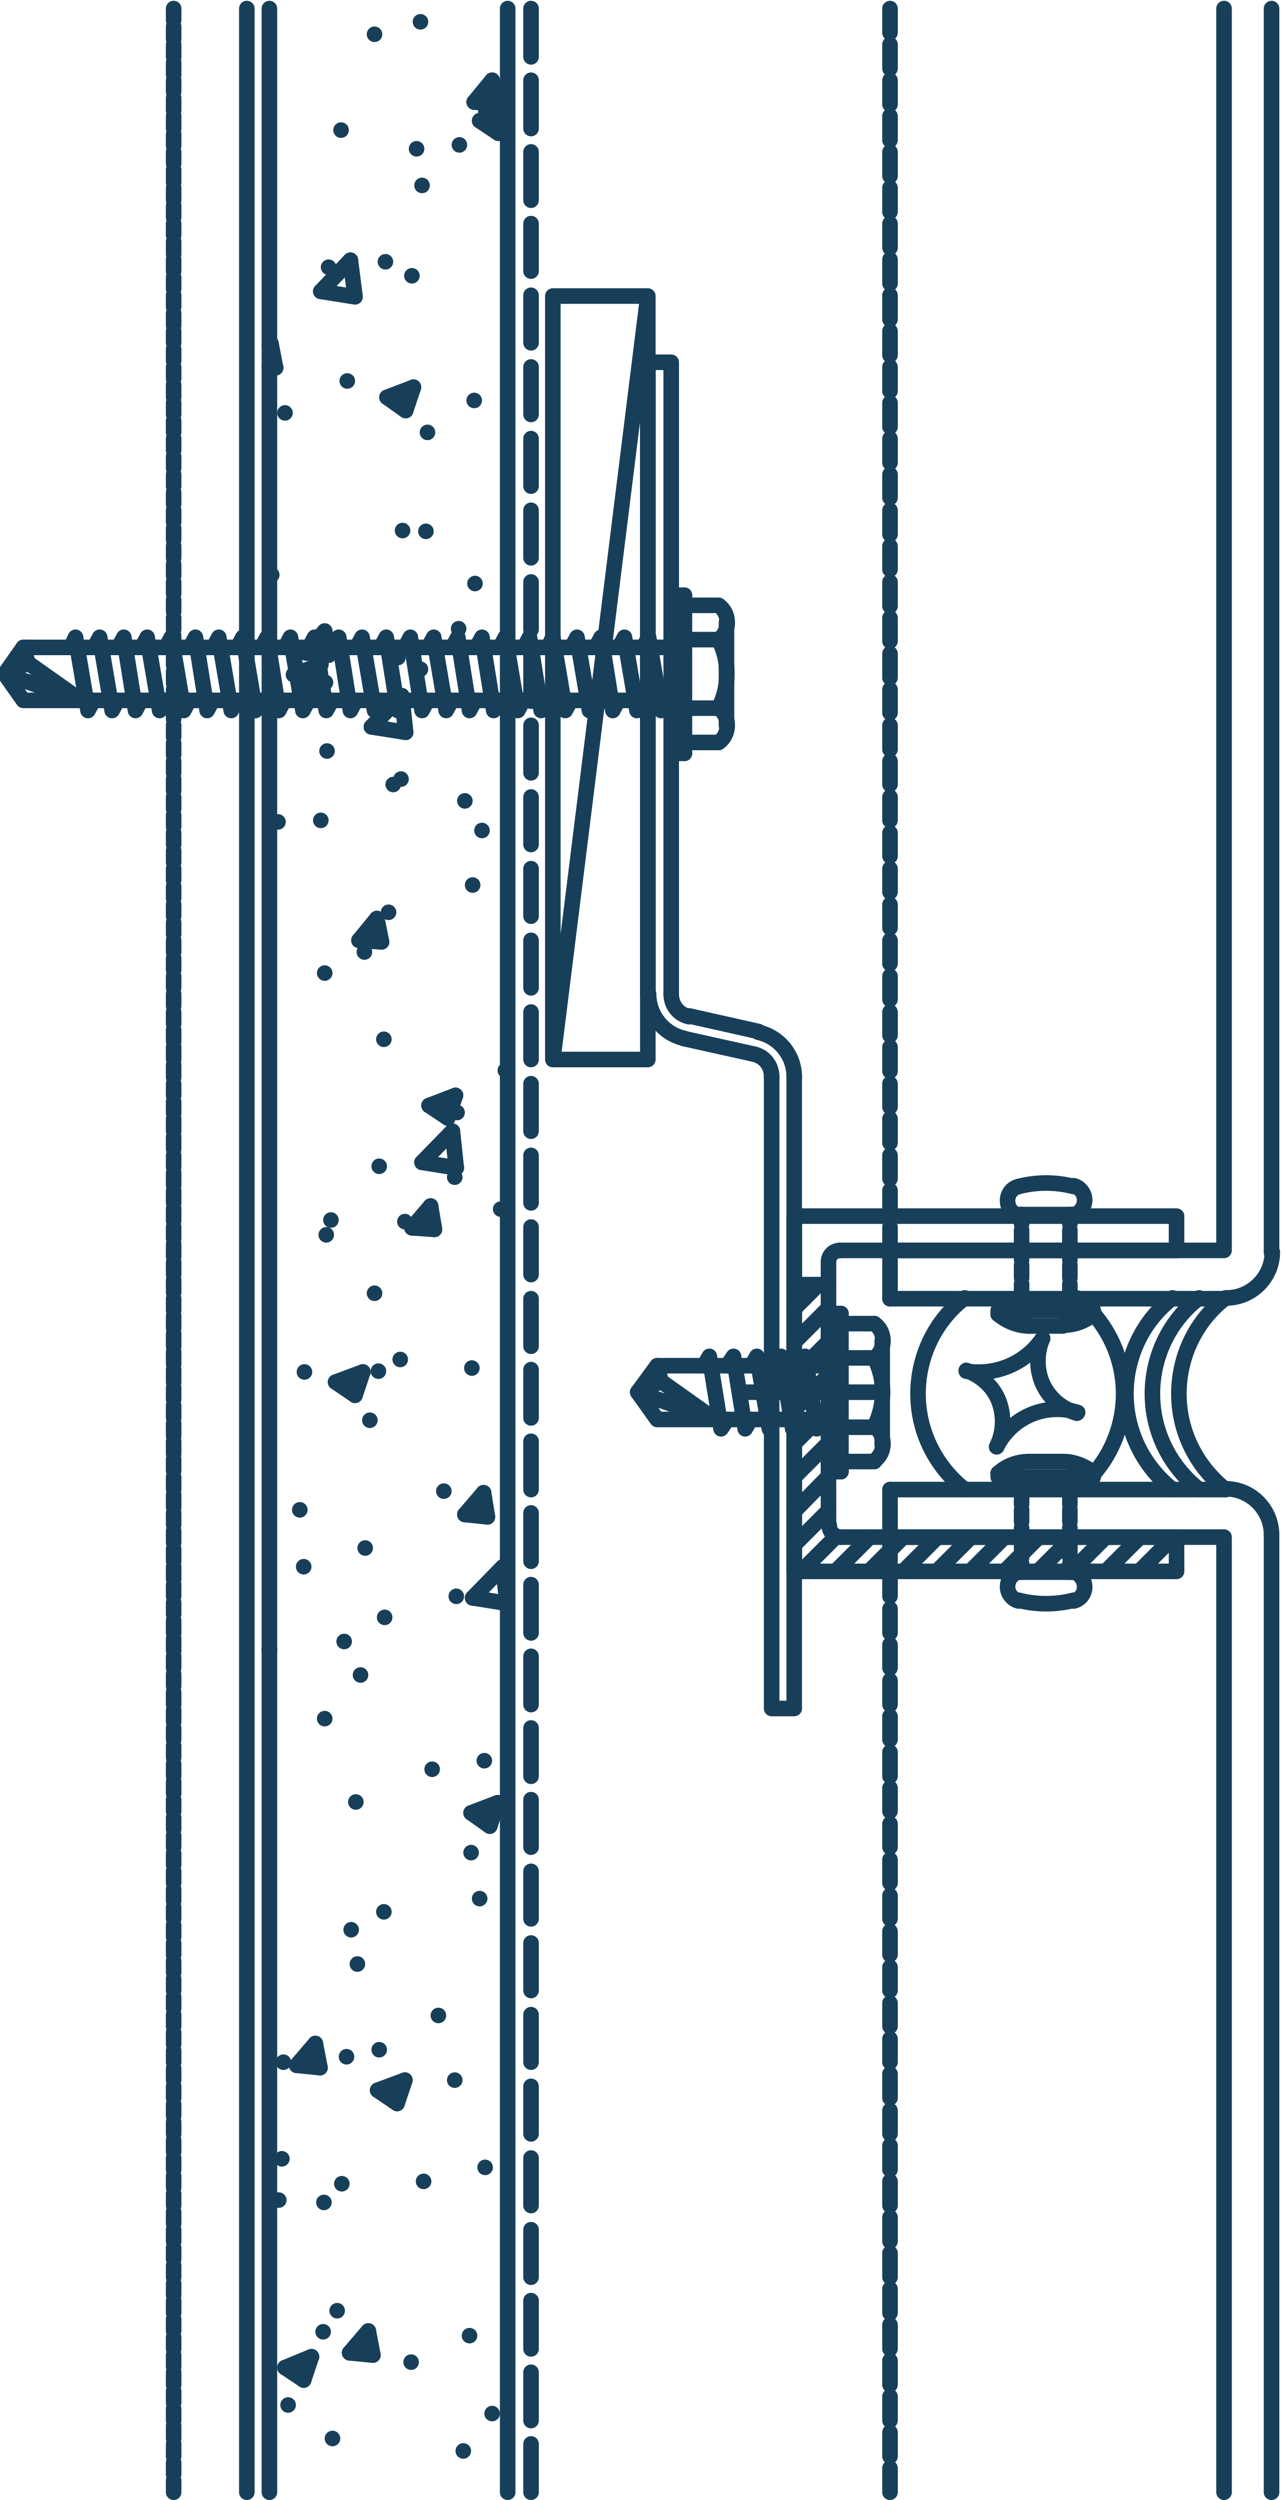 <?xml version="1.0" encoding="UTF-8"?>
<svg xmlns="http://www.w3.org/2000/svg" version="1.1" viewBox="0 0 164.9 320.9">
  <defs>
    <style>
      .cls-1 {
        fill: none;
        stroke: #183f5a;
        stroke-linecap: round;
        stroke-linejoin: round;
        stroke-width: 2px;
      }
    </style>
  </defs>
  <!-- Generator: Adobe Illustrator 28.6.0, SVG Export Plug-In . SVG Version: 1.2.0 Build 709)  -->
  <g>
    <g id="Group_1827">
      <line class="cls-1" x1="163.3" y1="319.9" x2="163.3" y2="197.1"></line>
      <path class="cls-1" d="M163.3,197c0-3.2-2.6-5.9-5.9-5.9"></path>
      <line class="cls-1" x1="157.4" y1="191.2" x2="114.3" y2="191.2"></line>
      <polyline class="cls-1" points="157.2 319.9 157.2 197.3 114.3 197.3"></polyline>
      <line class="cls-1" x1="114.3" y1="166.7" x2="157.4" y2="166.7"></line>
      <path class="cls-1" d="M157.5,166.6c3.2,0,5.9-2.6,5.9-5.9"></path>
      <line class="cls-1" x1="163.3" y1="160.8" x2="163.3" y2="1.1"></line>
      <polyline class="cls-1" points="114.3 160.5 157.2 160.5 157.2 1.1"></polyline>
      <line class="cls-1" x1="114.3" y1="191.2" x2="114.3" y2="197.3"></line>
      <line class="cls-1" x1="114.3" y1="160.5" x2="114.3" y2="166.7"></line>
      <line class="cls-1" x1="34.6" y1="1.1" x2="34.6" y2="319.9"></line>
      <line class="cls-1" x1="22.3" y1="1.1" x2="22.3" y2="2.6"></line>
      <line class="cls-1" x1="22.3" y1="3.4" x2="22.3" y2="5"></line>
      <line class="cls-1" x1="22.3" y1="5.7" x2="22.3" y2="7.3"></line>
      <line class="cls-1" x1="22.3" y1="8" x2="22.3" y2="9.6"></line>
      <line class="cls-1" x1="22.3" y1="10.3" x2="22.3" y2="11.8"></line>
      <line class="cls-1" x1="22.3" y1="12.6" x2="22.3" y2="14.2"></line>
      <line class="cls-1" x1="22.3" y1="14.9" x2="22.3" y2="16.5"></line>
      <line class="cls-1" x1="22.3" y1="17.2" x2="22.3" y2="18.7"></line>
      <line class="cls-1" x1="22.3" y1="19.5" x2="22.3" y2="21"></line>
      <line class="cls-1" x1="22.3" y1="21.8" x2="22.3" y2="23.4"></line>
      <line class="cls-1" x1="22.3" y1="24.1" x2="22.3" y2="25.7"></line>
      <line class="cls-1" x1="22.3" y1="26.4" x2="22.3" y2="27.9"></line>
      <line class="cls-1" x1="22.3" y1="28.7" x2="22.3" y2="30.2"></line>
      <line class="cls-1" x1="22.3" y1="31" x2="22.3" y2="32.6"></line>
      <line class="cls-1" x1="22.3" y1="33.3" x2="22.3" y2="34.8"></line>
      <line class="cls-1" x1="22.3" y1="35.6" x2="22.3" y2="37.1"></line>
      <line class="cls-1" x1="22.3" y1="37.9" x2="22.3" y2="39.4"></line>
      <line class="cls-1" x1="22.3" y1="40.2" x2="22.3" y2="41.8"></line>
      <line class="cls-1" x1="22.3" y1="42.5" x2="22.3" y2="44"></line>
      <line class="cls-1" x1="22.3" y1="44.8" x2="22.3" y2="46.3"></line>
      <line class="cls-1" x1="22.3" y1="47.1" x2="22.3" y2="48.6"></line>
      <line class="cls-1" x1="22.3" y1="49.4" x2="22.3" y2="51"></line>
      <line class="cls-1" x1="22.3" y1="51.7" x2="22.3" y2="53.2"></line>
      <line class="cls-1" x1="22.3" y1="54" x2="22.3" y2="55.5"></line>
      <line class="cls-1" x1="22.3" y1="56.3" x2="22.3" y2="57.8"></line>
      <line class="cls-1" x1="22.3" y1="58.6" x2="22.3" y2="60.1"></line>
      <line class="cls-1" x1="22.3" y1="60.9" x2="22.3" y2="62.4"></line>
      <line class="cls-1" x1="22.3" y1="63.2" x2="22.3" y2="64.7"></line>
      <line class="cls-1" x1="22.3" y1="65.5" x2="22.3" y2="67"></line>
      <line class="cls-1" x1="22.3" y1="67.8" x2="22.3" y2="69.3"></line>
      <line class="cls-1" x1="22.3" y1="70.1" x2="22.3" y2="71.6"></line>
      <line class="cls-1" x1="22.3" y1="72.4" x2="22.3" y2="73.9"></line>
      <line class="cls-1" x1="22.3" y1="74.7" x2="22.3" y2="76.2"></line>
      <line class="cls-1" x1="22.3" y1="77" x2="22.3" y2="78.5"></line>
      <line class="cls-1" x1="22.3" y1="79.3" x2="22.3" y2="80.8"></line>
      <line class="cls-1" x1="22.3" y1="81.6" x2="22.3" y2="83.1"></line>
      <line class="cls-1" x1="22.3" y1="83.9" x2="22.3" y2="85.4"></line>
      <line class="cls-1" x1="22.3" y1="86.2" x2="22.3" y2="87.7"></line>
      <line class="cls-1" x1="22.3" y1="88.5" x2="22.3" y2="90"></line>
      <line class="cls-1" x1="22.3" y1="90.8" x2="22.3" y2="92.3"></line>
      <line class="cls-1" x1="22.3" y1="93.1" x2="22.3" y2="94.6"></line>
      <line class="cls-1" x1="22.3" y1="95.4" x2="22.3" y2="96.9"></line>
      <line class="cls-1" x1="22.3" y1="97.7" x2="22.3" y2="99.2"></line>
      <line class="cls-1" x1="22.3" y1="100" x2="22.3" y2="101.5"></line>
      <line class="cls-1" x1="22.3" y1="102.3" x2="22.3" y2="103.8"></line>
      <line class="cls-1" x1="22.3" y1="104.6" x2="22.3" y2="106.1"></line>
      <line class="cls-1" x1="22.3" y1="106.9" x2="22.3" y2="108.4"></line>
      <line class="cls-1" x1="22.3" y1="109.2" x2="22.3" y2="110.7"></line>
      <line class="cls-1" x1="22.3" y1="111.5" x2="22.3" y2="113"></line>
      <line class="cls-1" x1="22.3" y1="113.8" x2="22.3" y2="115.3"></line>
      <line class="cls-1" x1="22.3" y1="116.1" x2="22.3" y2="117.6"></line>
      <line class="cls-1" x1="22.3" y1="118.4" x2="22.3" y2="119.9"></line>
      <line class="cls-1" x1="22.3" y1="120.7" x2="22.3" y2="122.2"></line>
      <line class="cls-1" x1="22.3" y1="123" x2="22.3" y2="124.5"></line>
      <line class="cls-1" x1="22.3" y1="125.3" x2="22.3" y2="126.8"></line>
      <line class="cls-1" x1="22.3" y1="127.6" x2="22.3" y2="129.1"></line>
      <line class="cls-1" x1="22.3" y1="129.9" x2="22.3" y2="131.4"></line>
      <line class="cls-1" x1="22.3" y1="132.2" x2="22.3" y2="133.7"></line>
      <line class="cls-1" x1="22.3" y1="134.4" x2="22.3" y2="136"></line>
      <line class="cls-1" x1="22.3" y1="136.7" x2="22.3" y2="138.3"></line>
      <line class="cls-1" x1="22.3" y1="139.1" x2="22.3" y2="140.6"></line>
      <line class="cls-1" x1="22.3" y1="141.4" x2="22.3" y2="142.9"></line>
      <line class="cls-1" x1="22.3" y1="143.6" x2="22.3" y2="145.2"></line>
      <line class="cls-1" x1="22.3" y1="145.9" x2="22.3" y2="147.5"></line>
      <line class="cls-1" x1="22.3" y1="148.3" x2="22.3" y2="149.8"></line>
      <line class="cls-1" x1="22.3" y1="150.5" x2="22.3" y2="152.1"></line>
      <line class="cls-1" x1="22.3" y1="152.8" x2="22.3" y2="154.4"></line>
      <line class="cls-1" x1="22.3" y1="155.1" x2="22.3" y2="156.7"></line>
      <line class="cls-1" x1="22.3" y1="157.5" x2="22.3" y2="159"></line>
      <line class="cls-1" x1="22.3" y1="159.7" x2="22.3" y2="161.3"></line>
      <line class="cls-1" x1="22.3" y1="162" x2="22.3" y2="163.6"></line>
      <line class="cls-1" x1="22.3" y1="164.3" x2="22.3" y2="165.9"></line>
      <line class="cls-1" x1="22.3" y1="166.7" x2="22.3" y2="168.2"></line>
      <line class="cls-1" x1="22.3" y1="168.9" x2="22.3" y2="170.5"></line>
      <line class="cls-1" x1="22.3" y1="171.2" x2="22.3" y2="172.8"></line>
      <line class="cls-1" x1="22.3" y1="173.5" x2="22.3" y2="175.1"></line>
      <line class="cls-1" x1="22.3" y1="175.8" x2="22.3" y2="177.4"></line>
      <line class="cls-1" x1="22.3" y1="178.1" x2="22.3" y2="179.6"></line>
      <line class="cls-1" x1="22.3" y1="180.4" x2="22.3" y2="182"></line>
      <line class="cls-1" x1="22.3" y1="182.7" x2="22.3" y2="184.3"></line>
      <line class="cls-1" x1="22.3" y1="185" x2="22.3" y2="186.6"></line>
      <line class="cls-1" x1="22.3" y1="187.3" x2="22.3" y2="188.8"></line>
      <line class="cls-1" x1="22.3" y1="189.6" x2="22.3" y2="191.2"></line>
      <line class="cls-1" x1="22.3" y1="191.9" x2="22.3" y2="193.5"></line>
      <line class="cls-1" x1="22.3" y1="194.2" x2="22.3" y2="195.7"></line>
      <line class="cls-1" x1="22.3" y1="196.5" x2="22.3" y2="198"></line>
      <line class="cls-1" x1="22.3" y1="198.8" x2="22.3" y2="200.4"></line>
      <line class="cls-1" x1="22.3" y1="201.1" x2="22.3" y2="202.7"></line>
      <line class="cls-1" x1="22.3" y1="203.4" x2="22.3" y2="204.9"></line>
      <line class="cls-1" x1="22.3" y1="205.7" x2="22.3" y2="207.2"></line>
      <line class="cls-1" x1="22.3" y1="208" x2="22.3" y2="209.6"></line>
      <line class="cls-1" x1="22.3" y1="210.3" x2="22.3" y2="211.9"></line>
      <line class="cls-1" x1="22.3" y1="212.6" x2="22.3" y2="214.1"></line>
      <line class="cls-1" x1="22.3" y1="214.9" x2="22.3" y2="216.4"></line>
      <line class="cls-1" x1="22.3" y1="217.2" x2="22.3" y2="218.8"></line>
      <line class="cls-1" x1="22.3" y1="219.5" x2="22.3" y2="221"></line>
      <line class="cls-1" x1="22.3" y1="221.8" x2="22.3" y2="223.3"></line>
      <line class="cls-1" x1="22.3" y1="224.1" x2="22.3" y2="225.6"></line>
      <line class="cls-1" x1="22.3" y1="226.4" x2="22.3" y2="228"></line>
      <line class="cls-1" x1="22.3" y1="228.7" x2="22.3" y2="230.2"></line>
      <line class="cls-1" x1="22.3" y1="231" x2="22.3" y2="232.5"></line>
      <line class="cls-1" x1="22.3" y1="233.3" x2="22.3" y2="234.8"></line>
      <line class="cls-1" x1="22.3" y1="235.6" x2="22.3" y2="237.1"></line>
      <line class="cls-1" x1="22.3" y1="237.9" x2="22.3" y2="239.4"></line>
      <line class="cls-1" x1="22.3" y1="240.2" x2="22.3" y2="241.7"></line>
      <line class="cls-1" x1="22.3" y1="242.5" x2="22.3" y2="244"></line>
      <line class="cls-1" x1="22.3" y1="244.8" x2="22.3" y2="246.3"></line>
      <line class="cls-1" x1="22.3" y1="247.1" x2="22.3" y2="248.6"></line>
      <line class="cls-1" x1="22.3" y1="249.4" x2="22.3" y2="250.9"></line>
      <line class="cls-1" x1="22.3" y1="251.7" x2="22.3" y2="253.2"></line>
      <line class="cls-1" x1="22.3" y1="254" x2="22.3" y2="255.5"></line>
      <line class="cls-1" x1="22.3" y1="256.3" x2="22.3" y2="257.8"></line>
      <line class="cls-1" x1="22.3" y1="258.6" x2="22.3" y2="260.1"></line>
      <line class="cls-1" x1="22.3" y1="260.9" x2="22.3" y2="262.4"></line>
      <line class="cls-1" x1="22.3" y1="263.2" x2="22.3" y2="264.7"></line>
      <line class="cls-1" x1="22.3" y1="265.5" x2="22.3" y2="267"></line>
      <line class="cls-1" x1="22.3" y1="267.8" x2="22.3" y2="269.3"></line>
      <line class="cls-1" x1="22.3" y1="270.1" x2="22.3" y2="271.6"></line>
      <line class="cls-1" x1="22.3" y1="272.4" x2="22.3" y2="273.9"></line>
      <line class="cls-1" x1="22.3" y1="274.7" x2="22.3" y2="276.2"></line>
      <line class="cls-1" x1="22.3" y1="277" x2="22.3" y2="278.5"></line>
      <line class="cls-1" x1="22.3" y1="279.3" x2="22.3" y2="280.8"></line>
      <line class="cls-1" x1="22.3" y1="281.6" x2="22.3" y2="283.1"></line>
      <line class="cls-1" x1="22.3" y1="283.9" x2="22.3" y2="285.4"></line>
      <line class="cls-1" x1="22.3" y1="286.2" x2="22.3" y2="287.7"></line>
      <line class="cls-1" x1="22.3" y1="288.5" x2="22.3" y2="290"></line>
      <line class="cls-1" x1="22.3" y1="290.8" x2="22.3" y2="292.3"></line>
      <line class="cls-1" x1="22.3" y1="293.1" x2="22.3" y2="294.6"></line>
      <line class="cls-1" x1="22.3" y1="295.3" x2="22.3" y2="296.9"></line>
      <line class="cls-1" x1="22.3" y1="297.7" x2="22.3" y2="299.2"></line>
      <line class="cls-1" x1="22.3" y1="300" x2="22.3" y2="301.5"></line>
      <line class="cls-1" x1="22.3" y1="302.3" x2="22.3" y2="303.8"></line>
      <line class="cls-1" x1="22.3" y1="304.5" x2="22.3" y2="306.1"></line>
      <line class="cls-1" x1="22.3" y1="306.9" x2="22.3" y2="308.4"></line>
      <line class="cls-1" x1="22.3" y1="309.2" x2="22.3" y2="310.7"></line>
      <line class="cls-1" x1="22.3" y1="311.4" x2="22.3" y2="313"></line>
      <line class="cls-1" x1="22.3" y1="313.7" x2="22.3" y2="315.3"></line>
      <line class="cls-1" x1="22.3" y1="316.1" x2="22.3" y2="317.6"></line>
      <line class="cls-1" x1="22.3" y1="318.4" x2="22.3" y2="319.9"></line>
      <line class="cls-1" x1="31.7" y1="1.1" x2="31.7" y2="319.9"></line>
      <line class="cls-1" x1="65.2" y1="1.1" x2="65.2" y2="319.9"></line>
      <path class="cls-1" d="M157.4,166.6c-3.8,2.9-6,7.5-6,12.3s2.2,9.3,6,12.3"></path>
      <path class="cls-1" d="M138.3,191.2c3.8-2.9,6-7.5,6-12.3s-2.2-9.3-6-12.3"></path>
      <path class="cls-1" d="M123.9,166.6c-3.8,2.9-6,7.5-6,12.3s2.2,9.3,6,12.3"></path>
      <path class="cls-1" d="M150.6,166.6c-3.8,2.9-6,7.5-6,12.3s2.2,9.3,6,12.3"></path>
      <path class="cls-1" d="M154,166.6c-3.8,2.9-6,7.5-6,12.3s2.2,9.3,6,12.3"></path>
      <path class="cls-1" d="M133.9,171.8c-.8,1.8-.8,4,0,5.8.8,1.8,2.4,3.2,4.4,3.8"></path>
      <path class="cls-1" d="M138.4,181.3c-4.1-1.3-8.5.6-10.4,4.4"></path>
      <path class="cls-1" d="M128,185.7c.9-1.8,1-3.9.3-5.8-.7-1.9-2.3-3.3-4.2-4"></path>
      <path class="cls-1" d="M124.1,176c3.8.6,7.6-1,9.8-4.2"></path>
      <line class="cls-1" x1="131.2" y1="201.8" x2="131.2" y2="200.7"></line>
      <line class="cls-1" x1="131.2" y1="199.9" x2="131.2" y2="198.4"></line>
      <line class="cls-1" x1="131.2" y1="197.6" x2="131.2" y2="196.1"></line>
      <line class="cls-1" x1="131.2" y1="195.3" x2="131.2" y2="193.8"></line>
      <line class="cls-1" x1="131.2" y1="193.1" x2="131.2" y2="191.5"></line>
      <line class="cls-1" x1="131.2" y1="190.7" x2="131.2" y2="189.6"></line>
      <line class="cls-1" x1="137.4" y1="201.8" x2="137.4" y2="200.7"></line>
      <line class="cls-1" x1="137.4" y1="199.9" x2="137.4" y2="198.4"></line>
      <line class="cls-1" x1="137.4" y1="197.6" x2="137.4" y2="196.1"></line>
      <line class="cls-1" x1="137.4" y1="195.3" x2="137.4" y2="193.8"></line>
      <line class="cls-1" x1="137.4" y1="193.1" x2="137.4" y2="191.5"></line>
      <line class="cls-1" x1="137.4" y1="190.7" x2="137.4" y2="189.6"></line>
      <polyline class="cls-1" points="128.2 189.1 128.2 189.6 140.4 189.6 140.4 189.1"></polyline>
      <path class="cls-1" d="M140.5,189.1c-1.1-.9-2.5-1.5-4-1.5"></path>
      <line class="cls-1" x1="136.5" y1="187.6" x2="132.2" y2="187.6"></line>
      <path class="cls-1" d="M132.2,187.6c-1.5,0-2.9.5-4,1.5"></path>
      <path class="cls-1" d="M137.9,205.5c.8-.2,1.4-.9,1.4-1.8,0-.8-.5-1.6-1.3-1.9"></path>
      <line class="cls-1" x1="138" y1="201.8" x2="130.6" y2="201.8"></line>
      <path class="cls-1" d="M130.7,201.8c-.8.3-1.3,1-1.3,1.9,0,.8.6,1.6,1.4,1.8"></path>
      <path class="cls-1" d="M130.8,205.4c2.3.6,4.8.6,7.1,0"></path>
      <line class="cls-1" x1="106.4" y1="188.9" x2="108" y2="188.9"></line>
      <line class="cls-1" x1="112.3" y1="183.2" x2="108" y2="183.2"></line>
      <line class="cls-1" x1="108" y1="187.6" x2="112.3" y2="187.6"></line>
      <line class="cls-1" x1="112.3" y1="174.3" x2="108" y2="174.3"></line>
      <line class="cls-1" x1="108" y1="168.6" x2="106.4" y2="168.6"></line>
      <line class="cls-1" x1="112.3" y1="169.9" x2="108" y2="169.9"></line>
      <line class="cls-1" x1="113.3" y1="172.1" x2="113.3" y2="185.4"></line>
      <line class="cls-1" x1="108" y1="188.9" x2="108" y2="168.6"></line>
      <line class="cls-1" x1="106.4" y1="168.6" x2="106.4" y2="188.9"></line>
      <path class="cls-1" d="M112.3,187.5c.7-.5,1.1-1.3,1.1-2.2s-.4-1.7-1.1-2.2"></path>
      <path class="cls-1" d="M112.3,183.1c1.4-2.8,1.4-6.1,0-8.8"></path>
      <path class="cls-1" d="M112.3,174.3c.7-.5,1.1-1.3,1.1-2.2s-.4-1.7-1.1-2.2"></path>
      <polyline class="cls-1" points="106.4 182.2 84.4 182.2 81.9 178.7 84.4 175.3 106.4 175.3"></polyline>
      <polyline class="cls-1" points="84.4 175.3 84.9 177.3 81.9 178.7 91.8 182.2 84.9 177.3"></polyline>
      <polyline class="cls-1" points="105.6 182.2 104.9 183.4 103.4 174.1 102.6 175.3"></polyline>
      <polyline class="cls-1" points="102.6 182.2 101.8 183.4 100.3 174.1 99.6 175.3"></polyline>
      <polyline class="cls-1" points="99.5 182.2 98.8 183.4 97.2 174.1 96.5 175.3"></polyline>
      <polyline class="cls-1" points="96.4 182.2 95.7 183.4 94.2 174.1 93.4 175.3"></polyline>
      <polyline class="cls-1" points="93.4 182.2 92.6 183.4 91.1 174.1 90.4 175.3"></polyline>
      <line class="cls-1" x1="102" y1="168" x2="105.1" y2="164.9"></line>
      <line class="cls-1" x1="102" y1="172.3" x2="106.4" y2="167.9"></line>
      <line class="cls-1" x1="102" y1="176.6" x2="106.4" y2="172.2"></line>
      <line class="cls-1" x1="102" y1="181" x2="106.4" y2="176.5"></line>
      <line class="cls-1" x1="102" y1="185.3" x2="106.4" y2="180.9"></line>
      <line class="cls-1" x1="102" y1="189.6" x2="106.4" y2="185.2"></line>
      <line class="cls-1" x1="102" y1="194" x2="106.4" y2="189.5"></line>
      <line class="cls-1" x1="102" y1="198.3" x2="106.4" y2="193.9"></line>
      <line class="cls-1" x1="102.9" y1="201.7" x2="107.4" y2="197.2"></line>
      <line class="cls-1" x1="107.3" y1="201.7" x2="111.7" y2="197.3"></line>
      <line class="cls-1" x1="111.6" y1="201.7" x2="116" y2="197.3"></line>
      <line class="cls-1" x1="116" y1="201.7" x2="120.4" y2="197.3"></line>
      <line class="cls-1" x1="120.3" y1="201.7" x2="124.7" y2="197.3"></line>
      <line class="cls-1" x1="124.6" y1="201.7" x2="129" y2="197.3"></line>
      <line class="cls-1" x1="129" y1="201.7" x2="133.4" y2="197.3"></line>
      <line class="cls-1" x1="133.3" y1="201.7" x2="137.7" y2="197.3"></line>
      <line class="cls-1" x1="137.6" y1="201.7" x2="142" y2="197.3"></line>
      <line class="cls-1" x1="142" y1="201.7" x2="146.4" y2="197.3"></line>
      <line class="cls-1" x1="146.3" y1="201.7" x2="150.7" y2="197.3"></line>
      <line class="cls-1" x1="150.6" y1="201.7" x2="151.1" y2="201.3"></line>
      <path class="cls-1" d="M106.5,195.8c0,.8.6,1.5,1.5,1.5"></path>
      <polyline class="cls-1" points="107.9 197.3 151.1 197.3 151.1 201.7 102 201.7 102 164.9 106.4 164.9 106.4 195.8"></polyline>
      <line class="cls-1" x1="95.8" y1="178.7" x2="112.1" y2="178.7"></line>
      <line class="cls-1" x1="131.2" y1="155.9" x2="131.2" y2="157.1"></line>
      <line class="cls-1" x1="131.2" y1="157.9" x2="131.2" y2="159.4"></line>
      <line class="cls-1" x1="131.2" y1="160.2" x2="131.2" y2="161.7"></line>
      <line class="cls-1" x1="131.2" y1="162.4" x2="131.2" y2="164"></line>
      <line class="cls-1" x1="131.2" y1="164.8" x2="131.2" y2="166.3"></line>
      <line class="cls-1" x1="131.2" y1="167.1" x2="131.2" y2="168.2"></line>
      <line class="cls-1" x1="137.4" y1="155.9" x2="137.4" y2="157.1"></line>
      <line class="cls-1" x1="137.4" y1="157.9" x2="137.4" y2="159.4"></line>
      <line class="cls-1" x1="137.4" y1="160.2" x2="137.4" y2="161.7"></line>
      <line class="cls-1" x1="137.4" y1="162.4" x2="137.4" y2="164"></line>
      <line class="cls-1" x1="137.4" y1="164.8" x2="137.4" y2="166.3"></line>
      <line class="cls-1" x1="137.4" y1="167.1" x2="137.4" y2="168.2"></line>
      <polyline class="cls-1" points="128.2 168.7 128.2 168.2 140.4 168.2 140.4 168.7"></polyline>
      <path class="cls-1" d="M136.5,170.1c1.5,0,2.9-.5,4-1.5"></path>
      <line class="cls-1" x1="136.5" y1="170.2" x2="132.2" y2="170.2"></line>
      <path class="cls-1" d="M128.2,168.7c1.1.9,2.5,1.5,4,1.5"></path>
      <path class="cls-1" d="M138,155.9c.8-.3,1.3-1,1.3-1.9,0-.8-.6-1.6-1.4-1.8"></path>
      <line class="cls-1" x1="138" y1="155.9" x2="130.6" y2="155.9"></line>
      <path class="cls-1" d="M130.8,152.3c-.8.2-1.4.9-1.4,1.8s.5,1.6,1.3,1.9"></path>
      <path class="cls-1" d="M137.9,152.3c-2.3-.6-4.8-.6-7.1,0"></path>
      <path class="cls-1" d="M107.9,160.5c-.8,0-1.5.6-1.5,1.5"></path>
      <polyline class="cls-1" points="107.9 160.5 151.1 160.5 151.1 156.1 102 156.1 102 164.9 106.4 164.9 106.4 162"></polyline>
      <polyline class="cls-1" points="71 136 83.2 136 83.2 38 71 38 71 136 83.2 38"></polyline>
      <line class="cls-1" x1="34.6" y1="44.4" x2="34.8" y2="44.1"></line>
      <line class="cls-1" x1="60.9" y1="13.1" x2="63.2" y2="10.3"></line>
      <line class="cls-1" x1="39.3" y1="83.8" x2="41.7" y2="81"></line>
      <line class="cls-1" x1="46.1" y1="120.7" x2="48.4" y2="117.9"></line>
      <line class="cls-1" x1="52.9" y1="157.6" x2="55.3" y2="154.8"></line>
      <line class="cls-1" x1="59.7" y1="194.4" x2="62.1" y2="191.6"></line>
      <line class="cls-1" x1="38.1" y1="265.1" x2="40.5" y2="262.3"></line>
      <line class="cls-1" x1="44.9" y1="302" x2="47.3" y2="299.2"></line>
      <line class="cls-1" x1="60.9" y1="13.1" x2="63.8" y2="13.4"></line>
      <line class="cls-1" x1="34.6" y1="47.1" x2="35.4" y2="47.2"></line>
      <line class="cls-1" x1="39.3" y1="83.8" x2="42.2" y2="84.1"></line>
      <line class="cls-1" x1="46.1" y1="120.7" x2="49" y2="120.9"></line>
      <line class="cls-1" x1="52.9" y1="157.6" x2="55.8" y2="157.8"></line>
      <line class="cls-1" x1="59.7" y1="194.4" x2="62.6" y2="194.7"></line>
      <line class="cls-1" x1="38.1" y1="265.1" x2="41.1" y2="265.4"></line>
      <polyline class="cls-1" points="44.9 302 47.9 302.3 47.3 299.2"></polyline>
      <line class="cls-1" x1="41.1" y1="265.4" x2="40.5" y2="262.3"></line>
      <line class="cls-1" x1="62.6" y1="194.7" x2="62.1" y2="191.6"></line>
      <line class="cls-1" x1="55.8" y1="157.8" x2="55.3" y2="154.8"></line>
      <line class="cls-1" x1="49" y1="120.9" x2="48.4" y2="117.9"></line>
      <line class="cls-1" x1="42.2" y1="84.1" x2="41.7" y2="81"></line>
      <line class="cls-1" x1="35.4" y1="47.2" x2="34.8" y2="44.1"></line>
      <line class="cls-1" x1="63.8" y1="13.4" x2="63.2" y2="10.3"></line>
      <line class="cls-1" x1="41.2" y1="37.4" x2="45" y2="33.4"></line>
      <line class="cls-1" x1="47.7" y1="93.3" x2="51.6" y2="89.3"></line>
      <line class="cls-1" x1="54.2" y1="149.2" x2="58.1" y2="145.2"></line>
      <polyline class="cls-1" points="60.7 205.1 64.6 201.1 65.1 205.8"></polyline>
      <line class="cls-1" x1="58.6" y1="149.9" x2="58.1" y2="145.2"></line>
      <line class="cls-1" x1="52.1" y1="94" x2="51.6" y2="89.3"></line>
      <polyline class="cls-1" points="45 33.4 45.6 38.1 41.2 37.4"></polyline>
      <line class="cls-1" x1="47.7" y1="93.3" x2="52.1" y2="94"></line>
      <line class="cls-1" x1="54.2" y1="149.2" x2="58.6" y2="149.9"></line>
      <line class="cls-1" x1="60.7" y1="205.1" x2="65.1" y2="205.8"></line>
      <line class="cls-1" x1="61.6" y1="15.5" x2="65" y2="14.1"></line>
      <line class="cls-1" x1="49.7" y1="51" x2="53.1" y2="49.7"></line>
      <line class="cls-1" x1="37.7" y1="86.6" x2="41.2" y2="85.3"></line>
      <line class="cls-1" x1="55.1" y1="141.9" x2="58.5" y2="140.6"></line>
      <line class="cls-1" x1="43.1" y1="177.4" x2="46.6" y2="176.1"></line>
      <line class="cls-1" x1="34.6" y1="211.7" x2="34.6" y2="211.7"></line>
      <line class="cls-1" x1="60.5" y1="232.7" x2="63.9" y2="231.4"></line>
      <line class="cls-1" x1="48.5" y1="268.3" x2="52" y2="267"></line>
      <line class="cls-1" x1="36.6" y1="303.9" x2="40" y2="302.5"></line>
      <line class="cls-1" x1="61.6" y1="15.5" x2="64" y2="17.1"></line>
      <line class="cls-1" x1="49.7" y1="51" x2="52.1" y2="52.7"></line>
      <line class="cls-1" x1="37.7" y1="86.6" x2="40.2" y2="88.2"></line>
      <line class="cls-1" x1="55.1" y1="141.9" x2="57.5" y2="143.5"></line>
      <line class="cls-1" x1="43.1" y1="177.4" x2="45.6" y2="179.1"></line>
      <line class="cls-1" x1="60.5" y1="232.7" x2="62.9" y2="234.4"></line>
      <line class="cls-1" x1="48.5" y1="268.3" x2="51" y2="270"></line>
      <line class="cls-1" x1="36.6" y1="303.9" x2="39" y2="305.5"></line>
      <line class="cls-1" x1="40.2" y1="88.2" x2="41.2" y2="85.3"></line>
      <line class="cls-1" x1="52.1" y1="52.7" x2="53.1" y2="49.7"></line>
      <line class="cls-1" x1="64" y1="17.1" x2="65" y2="14.1"></line>
      <line class="cls-1" x1="34.6" y1="211.9" x2="34.6" y2="211.7"></line>
      <line class="cls-1" x1="45.6" y1="179.1" x2="46.6" y2="176.1"></line>
      <line class="cls-1" x1="57.5" y1="143.5" x2="58.5" y2="140.6"></line>
      <line class="cls-1" x1="39" y1="305.5" x2="40" y2="302.5"></line>
      <line class="cls-1" x1="51" y1="270" x2="52" y2="267"></line>
      <line class="cls-1" x1="62.9" y1="234.4" x2="63.9" y2="231.4"></line>
      <line class="cls-1" x1="54" y1="2.8" x2="54" y2="2.8"></line>
      <line class="cls-1" x1="53.5" y1="19.1" x2="53.5" y2="19.1"></line>
      <line class="cls-1" x1="52.9" y1="35.4" x2="52.9" y2="35.4"></line>
      <line class="cls-1" x1="52.3" y1="51.8" x2="52.3" y2="51.8"></line>
      <line class="cls-1" x1="51.7" y1="68.1" x2="51.7" y2="68.1"></line>
      <line class="cls-1" x1="51.1" y1="84.4" x2="51.1" y2="84.4"></line>
      <line class="cls-1" x1="50.5" y1="100.7" x2="50.5" y2="100.7"></line>
      <line class="cls-1" x1="49.9" y1="117.1" x2="49.9" y2="117.1"></line>
      <line class="cls-1" x1="49.3" y1="133.4" x2="49.3" y2="133.4"></line>
      <line class="cls-1" x1="48.7" y1="149.7" x2="48.7" y2="149.7"></line>
      <line class="cls-1" x1="48.1" y1="166" x2="48.1" y2="166"></line>
      <line class="cls-1" x1="47.5" y1="182.3" x2="47.5" y2="182.3"></line>
      <line class="cls-1" x1="46.9" y1="198.7" x2="46.9" y2="198.7"></line>
      <line class="cls-1" x1="46.3" y1="215" x2="46.3" y2="215"></line>
      <line class="cls-1" x1="45.7" y1="231.3" x2="45.7" y2="231.3"></line>
      <line class="cls-1" x1="45.1" y1="247.7" x2="45.1" y2="247.7"></line>
      <line class="cls-1" x1="44.5" y1="264" x2="44.5" y2="264"></line>
      <line class="cls-1" x1="43.9" y1="280.3" x2="43.9" y2="280.3"></line>
      <line class="cls-1" x1="43.3" y1="296.6" x2="43.3" y2="296.6"></line>
      <line class="cls-1" x1="42.7" y1="313" x2="42.7" y2="313"></line>
      <line class="cls-1" x1="43.8" y1="16.7" x2="43.8" y2="16.7"></line>
      <line class="cls-1" x1="62.4" y1="14.3" x2="62.4" y2="14.3"></line>
      <line class="cls-1" x1="49.5" y1="33.6" x2="49.5" y2="33.6"></line>
      <line class="cls-1" x1="36.6" y1="53" x2="36.6" y2="53"></line>
      <line class="cls-1" x1="54.7" y1="68.2" x2="54.7" y2="68.2"></line>
      <line class="cls-1" x1="41.8" y1="87.6" x2="41.8" y2="87.6"></line>
      <line class="cls-1" x1="54" y1="85.9" x2="54" y2="85.9"></line>
      <line class="cls-1" x1="41.2" y1="105.3" x2="41.2" y2="105.3"></line>
      <line class="cls-1" x1="59.7" y1="102.8" x2="59.7" y2="102.8"></line>
      <line class="cls-1" x1="46.8" y1="122.2" x2="46.8" y2="122.2"></line>
      <line class="cls-1" x1="64.9" y1="137.4" x2="64.9" y2="137.4"></line>
      <line class="cls-1" x1="52" y1="156.8" x2="52" y2="156.8"></line>
      <line class="cls-1" x1="64.3" y1="155.2" x2="64.3" y2="155.2"></line>
      <line class="cls-1" x1="39.1" y1="176.1" x2="39.1" y2="176.1"></line>
      <line class="cls-1" x1="51.4" y1="174.5" x2="51.4" y2="174.5"></line>
      <line class="cls-1" x1="38.5" y1="193.8" x2="38.5" y2="193.8"></line>
      <line class="cls-1" x1="57" y1="191.4" x2="57" y2="191.4"></line>
      <line class="cls-1" x1="44.2" y1="210.7" x2="44.2" y2="210.7"></line>
      <line class="cls-1" x1="62.2" y1="226" x2="62.2" y2="226"></line>
      <line class="cls-1" x1="49.3" y1="245.4" x2="49.3" y2="245.4"></line>
      <line class="cls-1" x1="61.6" y1="243.7" x2="61.6" y2="243.7"></line>
      <line class="cls-1" x1="36.4" y1="264.7" x2="36.4" y2="264.7"></line>
      <line class="cls-1" x1="48.7" y1="263.1" x2="48.7" y2="263.1"></line>
      <line class="cls-1" x1="35.8" y1="282.4" x2="35.8" y2="282.4"></line>
      <line class="cls-1" x1="54.4" y1="280" x2="54.4" y2="280"></line>
      <line class="cls-1" x1="41.5" y1="299.3" x2="41.5" y2="299.3"></line>
      <line class="cls-1" x1="59.5" y1="314.6" x2="59.5" y2="314.6"></line>
      <line class="cls-1" x1="48.1" y1="4.4" x2="48.1" y2="4.4"></line>
      <line class="cls-1" x1="54.2" y1="23.8" x2="54.2" y2="23.8"></line>
      <line class="cls-1" x1="44.6" y1="48.9" x2="44.6" y2="48.9"></line>
      <line class="cls-1" x1="54.9" y1="55.5" x2="54.9" y2="55.5"></line>
      <line class="cls-1" x1="61" y1="74.9" x2="61" y2="74.9"></line>
      <line class="cls-1" x1="34.9" y1="73.8" x2="34.9" y2="73.8"></line>
      <line class="cls-1" x1="51.5" y1="100" x2="51.5" y2="100"></line>
      <line class="cls-1" x1="61.9" y1="106.6" x2="61.9" y2="106.6"></line>
      <line class="cls-1" x1="35.7" y1="105.5" x2="35.7" y2="105.5"></line>
      <line class="cls-1" x1="41.7" y1="124.9" x2="41.7" y2="124.9"></line>
      <line class="cls-1" x1="58.4" y1="151.1" x2="58.4" y2="151.1"></line>
      <line class="cls-1" x1="42.5" y1="156.6" x2="42.5" y2="156.6"></line>
      <line class="cls-1" x1="48.6" y1="176" x2="48.6" y2="176"></line>
      <line class="cls-1" x1="39" y1="201.1" x2="39" y2="201.1"></line>
      <line class="cls-1" x1="49.4" y1="207.6" x2="49.4" y2="207.6"></line>
      <line class="cls-1" x1="55.5" y1="227.1" x2="55.5" y2="227.1"></line>
      <line class="cls-1" x1="45.9" y1="252.1" x2="45.9" y2="252.1"></line>
      <line class="cls-1" x1="56.3" y1="258.7" x2="56.3" y2="258.7"></line>
      <line class="cls-1" x1="62.3" y1="278.2" x2="62.3" y2="278.2"></line>
      <line class="cls-1" x1="36.2" y1="277.1" x2="36.2" y2="277.1"></line>
      <line class="cls-1" x1="52.8" y1="303.2" x2="52.8" y2="303.2"></line>
      <line class="cls-1" x1="63.2" y1="309.8" x2="63.2" y2="309.8"></line>
      <line class="cls-1" x1="37" y1="308.7" x2="37" y2="308.7"></line>
      <line class="cls-1" x1="59" y1="18.6" x2="59" y2="18.6"></line>
      <line class="cls-1" x1="42.2" y1="34.3" x2="42.2" y2="34.3"></line>
      <line class="cls-1" x1="60.9" y1="51.4" x2="60.9" y2="51.4"></line>
      <line class="cls-1" x1="58.9" y1="80.7" x2="58.9" y2="80.7"></line>
      <line class="cls-1" x1="42" y1="96.4" x2="42" y2="96.4"></line>
      <line class="cls-1" x1="60.7" y1="113.6" x2="60.7" y2="113.6"></line>
      <line class="cls-1" x1="58.7" y1="142.8" x2="58.7" y2="142.8"></line>
      <line class="cls-1" x1="41.9" y1="158.5" x2="41.9" y2="158.5"></line>
      <line class="cls-1" x1="60.6" y1="175.6" x2="60.6" y2="175.6"></line>
      <line class="cls-1" x1="58.6" y1="204.9" x2="58.6" y2="204.9"></line>
      <line class="cls-1" x1="41.7" y1="220.6" x2="41.7" y2="220.6"></line>
      <line class="cls-1" x1="60.5" y1="237.8" x2="60.5" y2="237.8"></line>
      <line class="cls-1" x1="58.4" y1="267" x2="58.4" y2="267"></line>
      <line class="cls-1" x1="41.6" y1="282.7" x2="41.6" y2="282.7"></line>
      <line class="cls-1" x1="60.3" y1="299.8" x2="60.3" y2="299.8"></line>
      <polyline class="cls-1" points="83.2 46.5 86.2 46.5 86.2 127.6"></polyline>
      <path class="cls-1" d="M86.2,127.6c0,1.4.9,2.6,2.3,2.9"></path>
      <line class="cls-1" x1="88.5" y1="130.4" x2="97.4" y2="132.4"></line>
      <path class="cls-1" d="M102,138.2c0-2.7-1.9-5.1-4.6-5.7"></path>
      <polyline class="cls-1" points="102 138.2 102 219.3 99.1 219.3 99.1 138.2"></polyline>
      <path class="cls-1" d="M99.1,138.2c0-1.4-.9-2.6-2.3-2.9"></path>
      <line class="cls-1" x1="96.8" y1="135.3" x2="87.8" y2="133.3"></line>
      <path class="cls-1" d="M83.3,127.6c0,2.7,1.9,5.1,4.6,5.7"></path>
      <line class="cls-1" x1="83.2" y1="127.6" x2="83.2" y2="46.5"></line>
      <line class="cls-1" x1="68.2" y1="1.1" x2="68.2" y2="7.3"></line>
      <line class="cls-1" x1="68.2" y1="10.3" x2="68.2" y2="16.5"></line>
      <line class="cls-1" x1="68.2" y1="19.5" x2="68.2" y2="25.7"></line>
      <line class="cls-1" x1="68.2" y1="28.7" x2="68.2" y2="34.8"></line>
      <line class="cls-1" x1="68.2" y1="37.9" x2="68.2" y2="44"></line>
      <line class="cls-1" x1="68.2" y1="47.1" x2="68.2" y2="53.2"></line>
      <line class="cls-1" x1="68.2" y1="56.3" x2="68.2" y2="62.4"></line>
      <line class="cls-1" x1="68.2" y1="65.5" x2="68.2" y2="71.6"></line>
      <line class="cls-1" x1="68.2" y1="74.7" x2="68.2" y2="80.8"></line>
      <line class="cls-1" x1="68.2" y1="83.9" x2="68.2" y2="90"></line>
      <line class="cls-1" x1="68.2" y1="93.1" x2="68.2" y2="99.2"></line>
      <line class="cls-1" x1="68.2" y1="102.3" x2="68.2" y2="108.4"></line>
      <line class="cls-1" x1="68.2" y1="111.5" x2="68.2" y2="117.6"></line>
      <line class="cls-1" x1="68.2" y1="120.7" x2="68.2" y2="126.8"></line>
      <line class="cls-1" x1="68.2" y1="129.9" x2="68.2" y2="136"></line>
      <line class="cls-1" x1="68.2" y1="139.1" x2="68.2" y2="145.2"></line>
      <line class="cls-1" x1="68.2" y1="148.3" x2="68.2" y2="154.4"></line>
      <line class="cls-1" x1="68.2" y1="157.5" x2="68.2" y2="163.6"></line>
      <line class="cls-1" x1="68.2" y1="166.7" x2="68.2" y2="172.8"></line>
      <line class="cls-1" x1="68.2" y1="175.8" x2="68.2" y2="182"></line>
      <line class="cls-1" x1="68.2" y1="185" x2="68.2" y2="191.2"></line>
      <line class="cls-1" x1="68.2" y1="194.2" x2="68.2" y2="200.4"></line>
      <line class="cls-1" x1="68.2" y1="203.4" x2="68.2" y2="209.6"></line>
      <line class="cls-1" x1="68.2" y1="212.6" x2="68.2" y2="218.8"></line>
      <line class="cls-1" x1="68.2" y1="221.8" x2="68.2" y2="228"></line>
      <line class="cls-1" x1="68.2" y1="231" x2="68.2" y2="237.1"></line>
      <line class="cls-1" x1="68.2" y1="240.2" x2="68.2" y2="246.3"></line>
      <line class="cls-1" x1="68.2" y1="249.4" x2="68.2" y2="255.5"></line>
      <line class="cls-1" x1="68.2" y1="258.6" x2="68.2" y2="264.7"></line>
      <line class="cls-1" x1="68.2" y1="267.8" x2="68.2" y2="273.9"></line>
      <line class="cls-1" x1="68.2" y1="277" x2="68.2" y2="283.1"></line>
      <line class="cls-1" x1="68.2" y1="286.2" x2="68.2" y2="292.3"></line>
      <line class="cls-1" x1="68.2" y1="295.3" x2="68.2" y2="301.5"></line>
      <line class="cls-1" x1="68.2" y1="304.5" x2="68.2" y2="310.7"></line>
      <line class="cls-1" x1="68.2" y1="313.7" x2="68.2" y2="319.9"></line>
      <line class="cls-1" x1="86.4" y1="96.7" x2="87.9" y2="96.7"></line>
      <line class="cls-1" x1="92.2" y1="90.9" x2="87.9" y2="90.9"></line>
      <line class="cls-1" x1="87.9" y1="95.3" x2="92.2" y2="95.3"></line>
      <line class="cls-1" x1="92.2" y1="82.1" x2="87.9" y2="82.1"></line>
      <line class="cls-1" x1="87.9" y1="76.4" x2="86.4" y2="76.4"></line>
      <line class="cls-1" x1="92.2" y1="77.7" x2="87.9" y2="77.7"></line>
      <line class="cls-1" x1="93.3" y1="79.9" x2="93.3" y2="93.1"></line>
      <line class="cls-1" x1="87.9" y1="96.7" x2="87.9" y2="76.4"></line>
      <line class="cls-1" x1="86.4" y1="76.4" x2="86.4" y2="96.7"></line>
      <path class="cls-1" d="M92.3,95.3c.7-.5,1.1-1.3,1.1-2.2s-.4-1.7-1.1-2.2"></path>
      <path class="cls-1" d="M92.3,90.9c1.4-2.8,1.4-6.1,0-8.8"></path>
      <path class="cls-1" d="M92.3,82.1c.7-.5,1.1-1.3,1.1-2.2s-.4-1.7-1.1-2.2"></path>
      <polyline class="cls-1" points="86.4 89.9 3 89.9 .6 86.5 3 83.1 86.4 83.1"></polyline>
      <polyline class="cls-1" points="3 83.1 3.6 85.1 .6 86.5 10.4 89.9 3.6 85.1"></polyline>
      <polyline class="cls-1" points="85.6 89.9 84.9 91.2 83.3 81.8 82.6 83.1"></polyline>
      <polyline class="cls-1" points="82.5 89.9 81.8 91.2 80.2 81.8 79.5 83.1"></polyline>
      <polyline class="cls-1" points="79.4 89.9 78.7 91.2 77.2 81.8 76.5 83.1"></polyline>
      <polyline class="cls-1" points="76.4 89.9 75.7 91.2 74.1 81.8 73.4 83.1"></polyline>
      <polyline class="cls-1" points="73.3 89.9 72.6 91.2 71 81.8 70.4 83.1"></polyline>
      <polyline class="cls-1" points="70.2 89.9 69.5 91.2 68 81.8 67.3 83.1"></polyline>
      <polyline class="cls-1" points="67.2 89.9 66.5 91.2 64.9 81.8 64.2 83.1"></polyline>
      <polyline class="cls-1" points="64.1 89.9 63.4 91.2 61.9 81.8 61.2 83.1"></polyline>
      <polyline class="cls-1" points="61 89.9 60.3 91.2 58.8 81.8 58.1 83.1"></polyline>
      <polyline class="cls-1" points="58 89.9 57.3 91.2 55.7 81.8 55 83.1"></polyline>
      <polyline class="cls-1" points="54.9 89.9 54.2 91.2 52.7 81.8 52 83.1"></polyline>
      <polyline class="cls-1" points="51.8 89.9 51.1 91.2 49.6 81.8 48.9 83.1"></polyline>
      <polyline class="cls-1" points="48.8 89.9 48.1 91.2 46.5 81.8 45.8 83.1"></polyline>
      <polyline class="cls-1" points="45.7 89.9 45 91.2 43.5 81.8 42.8 83.1"></polyline>
      <polyline class="cls-1" points="42.6 89.9 41.9 91.2 40.4 81.8 39.7 83.1"></polyline>
      <polyline class="cls-1" points="39.6 89.9 38.9 91.2 37.3 81.8 36.6 83.1"></polyline>
      <polyline class="cls-1" points="36.5 89.9 35.8 91.2 34.3 81.8 33.6 83.1"></polyline>
      <polyline class="cls-1" points="33.4 89.9 32.8 91.2 31.2 81.8 30.5 83.1"></polyline>
      <polyline class="cls-1" points="30.4 89.9 29.7 91.2 28.1 81.8 27.4 83.1"></polyline>
      <polyline class="cls-1" points="27.3 89.9 26.6 91.2 25.1 81.8 24.4 83.1"></polyline>
      <polyline class="cls-1" points="24.3 89.9 23.6 91.2 22 81.8 21.3 83.1"></polyline>
      <polyline class="cls-1" points="21.2 89.9 20.5 91.2 18.9 81.8 18.2 83.1"></polyline>
      <polyline class="cls-1" points="18.1 89.9 17.4 91.2 15.9 81.8 15.2 83.1"></polyline>
      <polyline class="cls-1" points="15.1 89.9 14.4 91.2 12.8 81.8 12.1 83.1"></polyline>
      <polyline class="cls-1" points="12 89.9 11.3 91.2 9.7 81.8 9.1 83.1"></polyline>
      <line class="cls-1" x1="114.3" y1="160.5" x2="114.3" y2="157.5"></line>
      <line class="cls-1" x1="114.3" y1="155.9" x2="114.3" y2="152.8"></line>
      <line class="cls-1" x1="114.3" y1="151.3" x2="114.3" y2="148.3"></line>
      <line class="cls-1" x1="114.3" y1="146.7" x2="114.3" y2="143.6"></line>
      <line class="cls-1" x1="114.3" y1="142.1" x2="114.3" y2="139.1"></line>
      <line class="cls-1" x1="114.3" y1="137.5" x2="114.3" y2="134.4"></line>
      <line class="cls-1" x1="114.3" y1="132.9" x2="114.3" y2="129.9"></line>
      <line class="cls-1" x1="114.3" y1="128.3" x2="114.3" y2="125.3"></line>
      <line class="cls-1" x1="114.3" y1="123.7" x2="114.3" y2="120.7"></line>
      <line class="cls-1" x1="114.3" y1="119.1" x2="114.3" y2="116.1"></line>
      <line class="cls-1" x1="114.3" y1="114.5" x2="114.3" y2="111.5"></line>
      <line class="cls-1" x1="114.3" y1="109.9" x2="114.3" y2="106.9"></line>
      <line class="cls-1" x1="114.3" y1="105.3" x2="114.3" y2="102.3"></line>
      <line class="cls-1" x1="114.3" y1="100.7" x2="114.3" y2="97.7"></line>
      <line class="cls-1" x1="114.3" y1="96.2" x2="114.3" y2="93.1"></line>
      <line class="cls-1" x1="114.3" y1="91.5" x2="114.3" y2="88.5"></line>
      <line class="cls-1" x1="114.3" y1="87" x2="114.3" y2="83.9"></line>
      <line class="cls-1" x1="114.3" y1="82.3" x2="114.3" y2="79.3"></line>
      <line class="cls-1" x1="114.3" y1="77.8" x2="114.3" y2="74.7"></line>
      <line class="cls-1" x1="114.3" y1="73.1" x2="114.3" y2="70.1"></line>
      <line class="cls-1" x1="114.3" y1="68.6" x2="114.3" y2="65.5"></line>
      <line class="cls-1" x1="114.3" y1="63.9" x2="114.3" y2="60.9"></line>
      <line class="cls-1" x1="114.3" y1="59.4" x2="114.3" y2="56.3"></line>
      <line class="cls-1" x1="114.3" y1="54.8" x2="114.3" y2="51.7"></line>
      <line class="cls-1" x1="114.3" y1="50.2" x2="114.3" y2="47.1"></line>
      <line class="cls-1" x1="114.3" y1="45.6" x2="114.3" y2="42.5"></line>
      <line class="cls-1" x1="114.3" y1="41" x2="114.3" y2="37.9"></line>
      <line class="cls-1" x1="114.3" y1="36.4" x2="114.3" y2="33.3"></line>
      <line class="cls-1" x1="114.3" y1="31.8" x2="114.3" y2="28.7"></line>
      <line class="cls-1" x1="114.3" y1="27.2" x2="114.3" y2="24.1"></line>
      <line class="cls-1" x1="114.3" y1="22.6" x2="114.3" y2="19.5"></line>
      <line class="cls-1" x1="114.3" y1="18" x2="114.3" y2="14.9"></line>
      <line class="cls-1" x1="114.3" y1="13.4" x2="114.3" y2="10.3"></line>
      <line class="cls-1" x1="114.3" y1="8.8" x2="114.3" y2="5.7"></line>
      <line class="cls-1" x1="114.3" y1="4.2" x2="114.3" y2="1.1"></line>
      <line class="cls-1" x1="114.3" y1="197.3" x2="114.3" y2="200.4"></line>
      <line class="cls-1" x1="114.3" y1="201.9" x2="114.3" y2="204.9"></line>
      <line class="cls-1" x1="114.3" y1="206.5" x2="114.3" y2="209.6"></line>
      <line class="cls-1" x1="114.3" y1="211.1" x2="114.3" y2="214.1"></line>
      <line class="cls-1" x1="114.3" y1="215.7" x2="114.3" y2="218.8"></line>
      <line class="cls-1" x1="114.3" y1="220.3" x2="114.3" y2="223.3"></line>
      <line class="cls-1" x1="114.3" y1="224.9" x2="114.3" y2="228"></line>
      <line class="cls-1" x1="114.3" y1="229.5" x2="114.3" y2="232.5"></line>
      <line class="cls-1" x1="114.3" y1="234.1" x2="114.3" y2="237.1"></line>
      <line class="cls-1" x1="114.3" y1="238.7" x2="114.3" y2="241.7"></line>
      <line class="cls-1" x1="114.3" y1="243.3" x2="114.3" y2="246.3"></line>
      <line class="cls-1" x1="114.3" y1="247.9" x2="114.3" y2="250.9"></line>
      <line class="cls-1" x1="114.3" y1="252.5" x2="114.3" y2="255.5"></line>
      <line class="cls-1" x1="114.3" y1="257.1" x2="114.3" y2="260.1"></line>
      <line class="cls-1" x1="114.3" y1="261.7" x2="114.3" y2="264.7"></line>
      <line class="cls-1" x1="114.3" y1="266.2" x2="114.3" y2="269.3"></line>
      <line class="cls-1" x1="114.3" y1="270.9" x2="114.3" y2="273.9"></line>
      <line class="cls-1" x1="114.3" y1="275.4" x2="114.3" y2="278.5"></line>
      <line class="cls-1" x1="114.3" y1="280" x2="114.3" y2="283.1"></line>
      <line class="cls-1" x1="114.3" y1="284.6" x2="114.3" y2="287.7"></line>
      <line class="cls-1" x1="114.3" y1="289.2" x2="114.3" y2="292.3"></line>
      <line class="cls-1" x1="114.3" y1="293.8" x2="114.3" y2="296.9"></line>
      <line class="cls-1" x1="114.3" y1="298.4" x2="114.3" y2="301.5"></line>
      <line class="cls-1" x1="114.3" y1="303" x2="114.3" y2="306.1"></line>
      <line class="cls-1" x1="114.3" y1="307.6" x2="114.3" y2="310.7"></line>
      <line class="cls-1" x1="114.3" y1="312.2" x2="114.3" y2="315.3"></line>
      <line class="cls-1" x1="114.3" y1="316.8" x2="114.3" y2="319.9"></line>
    </g>
  </g>
</svg>
